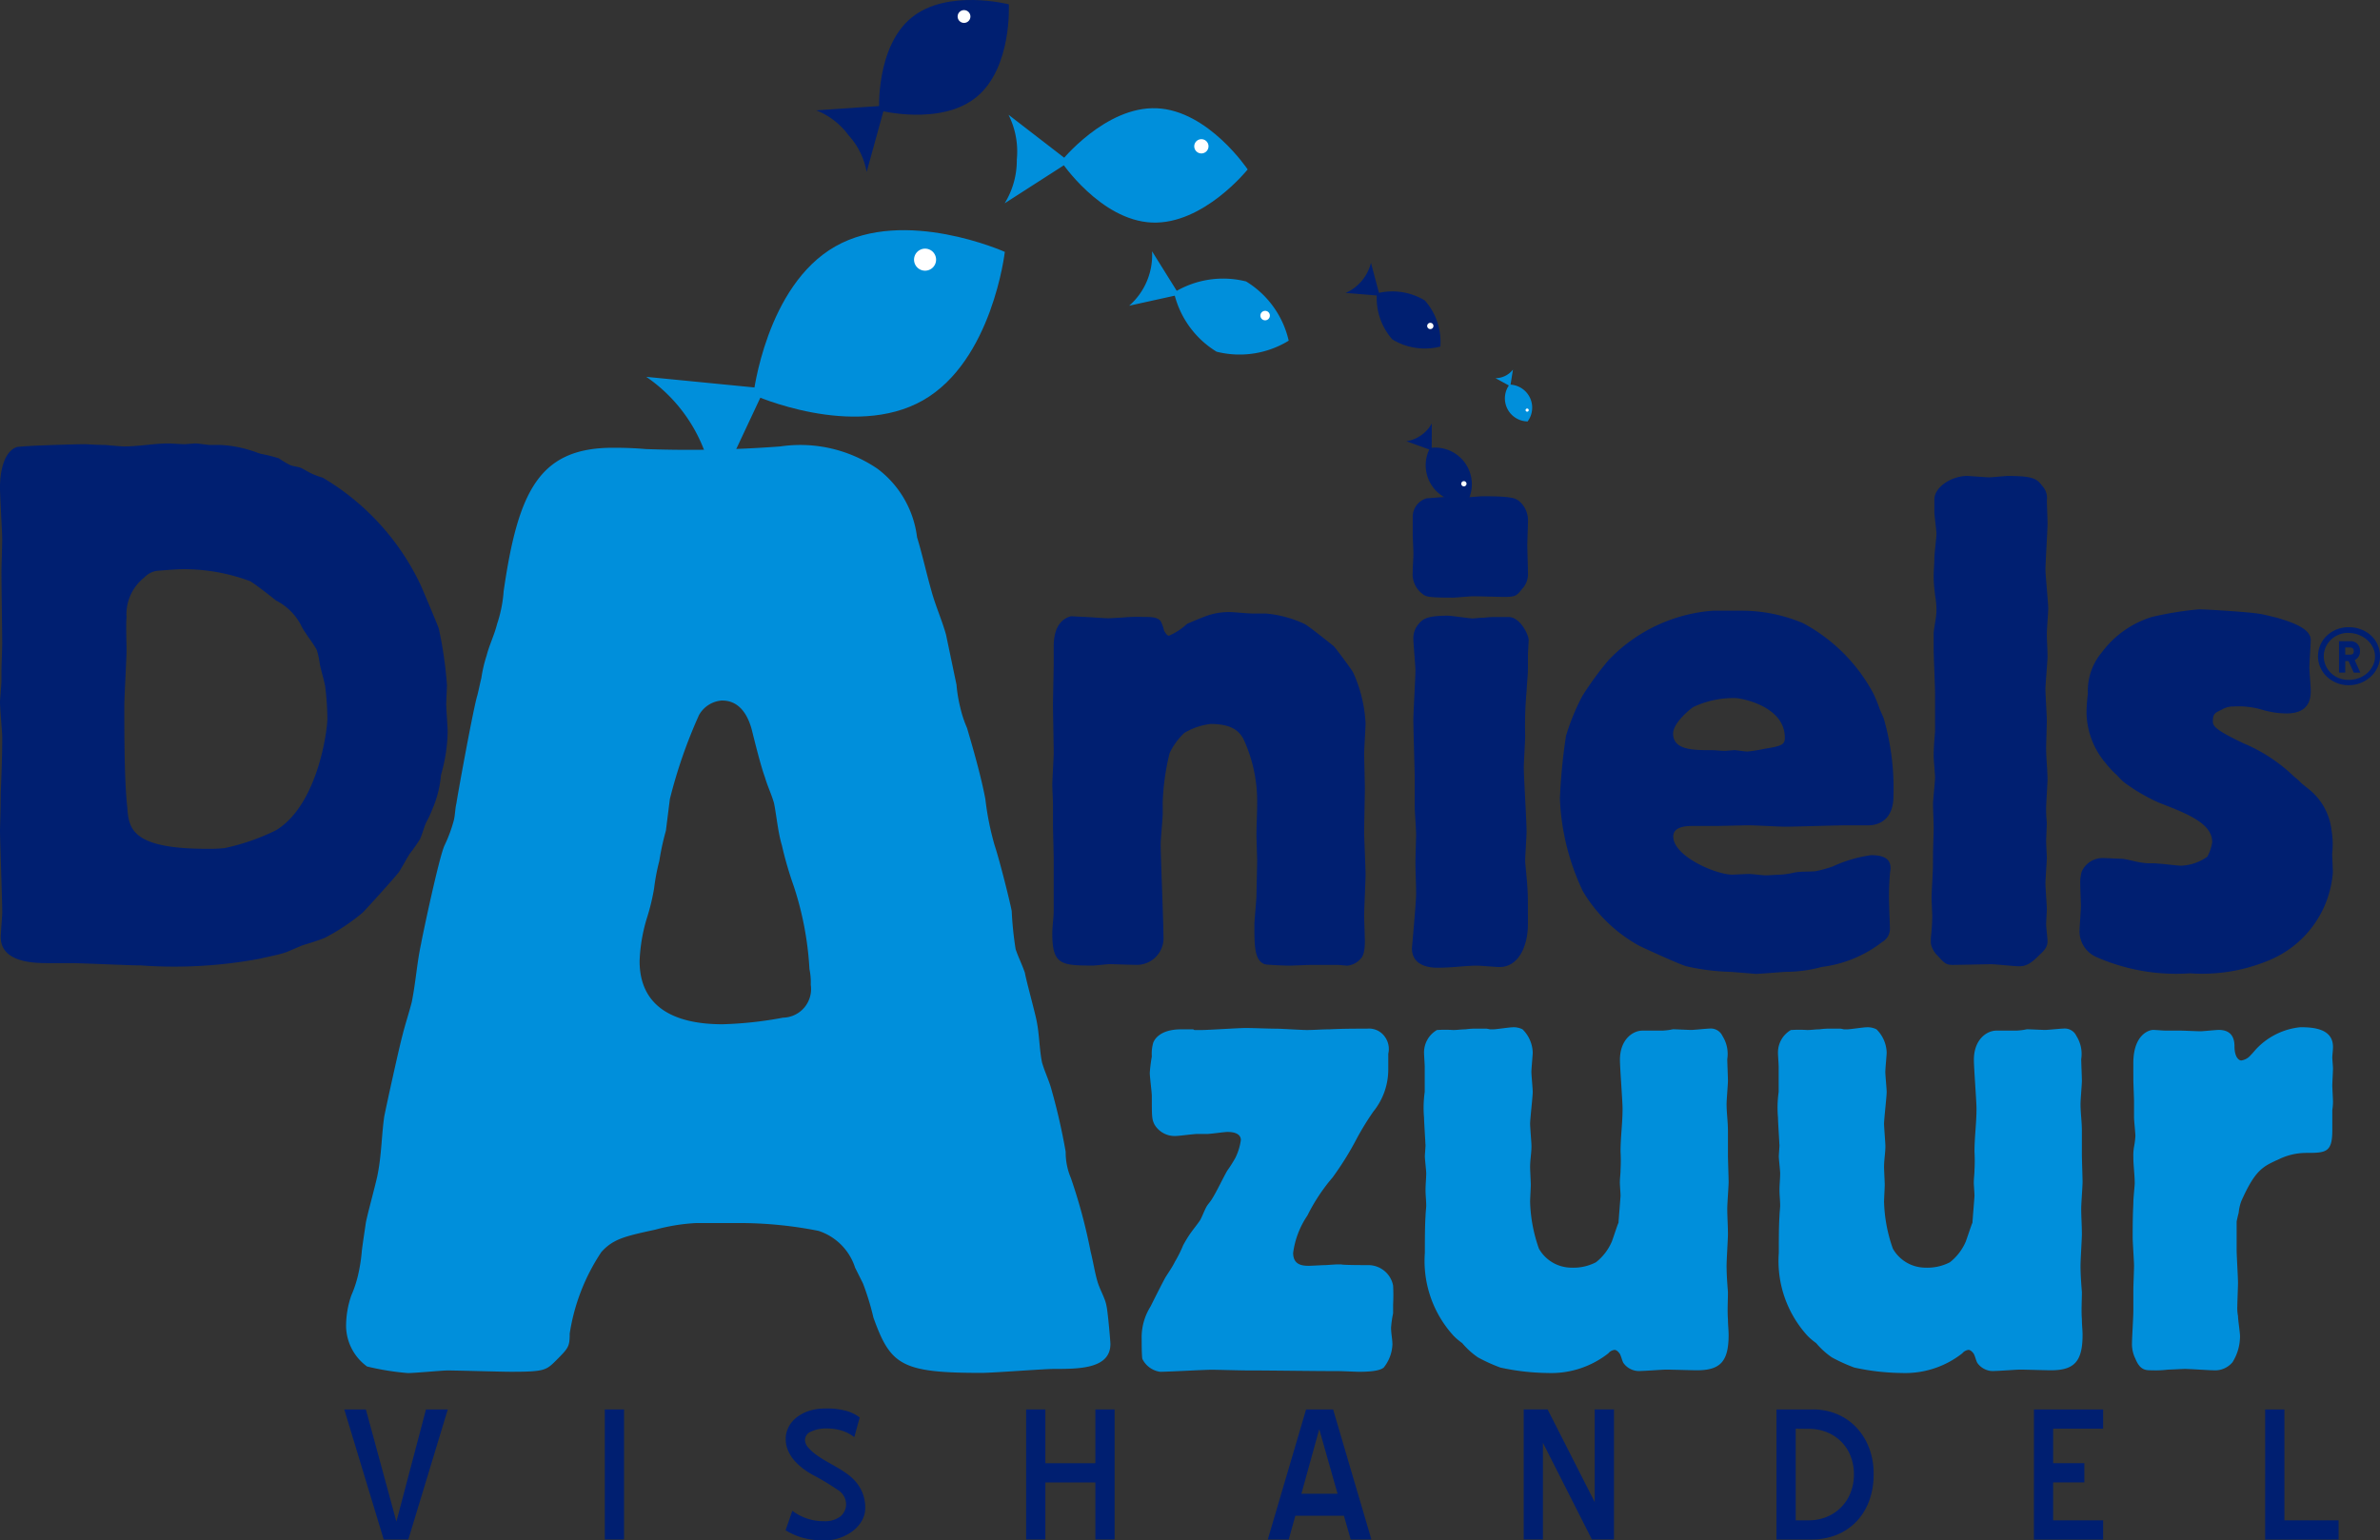 <svg xmlns="http://www.w3.org/2000/svg" xmlns:xlink="http://www.w3.org/1999/xlink" width="90.925" height="58.862" viewBox="0 0 90.925 58.862"><rect x="0" y="0" width="90.925" height="58.862" fill="#333333" stroke="none"/><defs><clipPath id="a"><rect width="90.925" height="58.862" fill="none"/></clipPath></defs><path d="M50.44,193.764l-1.13,4.286-1.166-4.286h-.825l1.506,4.968h.941l1.507-4.968Z" transform="translate(-34.166 -139.906)" fill="#001f71"/><rect width="0.735" height="4.968" transform="translate(23.106 53.858)" fill="#001f71"/><g clip-path="url(#a)"><path d="M108.249,197.545a2.063,2.063,0,0,0,.534.285,1.981,1.981,0,0,0,.685.11.965.965,0,0,0,.61-.175.6.6,0,0,0,.224-.5.655.655,0,0,0-.332-.529,9.037,9.037,0,0,0-.861-.522,3.161,3.161,0,0,1-.425-.265,2.172,2.172,0,0,1-.355-.323,1.46,1.46,0,0,1-.242-.382,1.1,1.1,0,0,1-.09-.44.988.988,0,0,1,.117-.477,1.133,1.133,0,0,1,.319-.368,1.539,1.539,0,0,1,.471-.238,1.911,1.911,0,0,1,.583-.085,2.741,2.741,0,0,1,.888.108,1.545,1.545,0,0,1,.448.233l-.207.753a1.465,1.465,0,0,0-.453-.242,1.921,1.921,0,0,0-.615-.09,1.309,1.309,0,0,0-.578.117.352.352,0,0,0-.237.314.448.448,0,0,0,.125.3,1.9,1.9,0,0,0,.309.278,3.974,3.974,0,0,0,.4.255l.4.229a4.36,4.36,0,0,1,.376.243,1.837,1.837,0,0,1,.341.314,1.493,1.493,0,0,1,.35,1,.952.952,0,0,1-.117.453,1.266,1.266,0,0,1-.327.39,1.768,1.768,0,0,1-.5.278,1.8,1.8,0,0,1-.637.108,3.147,3.147,0,0,1-.762-.09,2.549,2.549,0,0,1-.7-.3Z" transform="translate(-77.979 -139.813)" fill="#001f71"/><path d="M143.679,196.553h-1.91v2.179h-.735v-4.968h.735v2.054h1.91v-2.054h.735v4.968h-.735Z" transform="translate(-101.832 -139.906)" fill="#001f71"/><path d="M176.752,193.764l1.462,4.968h-.789l-.26-.906h-1.856l-.252.906h-.8l1.462-4.968Zm-1.211,3.22h1.381l-.7-2.466Z" transform="translate(-125.822 -139.906)" fill="#001f71"/><path d="M210.159,195.038v3.694h-.735v-4.968h.914l1.8,3.542v-3.542h.735v4.968h-.843Z" transform="translate(-151.213 -139.906)" fill="#001f71"/><path d="M244.168,198.732v-4.968h1.39a2.333,2.333,0,0,1,.937.184,2.161,2.161,0,0,1,.735.515,2.357,2.357,0,0,1,.48.781,2.749,2.749,0,0,1,.17.986,2.9,2.9,0,0,1-.179,1.049,2.272,2.272,0,0,1-.5.79,2.151,2.151,0,0,1-.749.493,2.531,2.531,0,0,1-.941.17Zm.735-4.232V198h.493a1.784,1.784,0,0,0,.69-.13,1.642,1.642,0,0,0,.911-.921,1.876,1.876,0,0,0,.13-.7,1.9,1.9,0,0,0-.13-.71,1.6,1.6,0,0,0-.364-.553,1.641,1.641,0,0,0-.547-.355,1.842,1.842,0,0,0-.69-.126Z" transform="translate(-176.3 -139.906)" fill="#001f71"/><path d="M279.557,193.764H282.2v.735h-1.91v1.318h1.192v.735h-1.192V198h1.91v.735h-2.645Z" transform="translate(-201.852 -139.906)" fill="#001f71"/><path d="M311.334,193.764h.735V198h2.071v.735h-2.807Z" transform="translate(-224.796 -139.906)" fill="#001f71"/><path d="M.056,69.641c0-.142.028-.852.028-1.023,0-.37-.028-2.273-.028-2.728,0-.171.028-1.052.028-1.279,0-.255-.085-1.648-.085-1.961,0-.511.114-1.335.625-1.535C.767,61.06,2.9,61,3.239,61c.114,0,.426.028.767.028.313.028.626.057.739.057.568,0,1.137-.114,1.7-.114.085,0,.511.029.6.029.056,0,.37-.029.454-.029.057,0,.426.057.512.057h.37a4.484,4.484,0,0,1,1.251.227c.113.029.227.086.34.114a6.1,6.1,0,0,1,.682.17,3.328,3.328,0,0,0,.426.256c.142.057.284.057.426.114.114.057.256.142.37.2a3.051,3.051,0,0,0,.454.17,9.451,9.451,0,0,1,3.722,4.063c.057.114.654,1.535.711,1.7a15.3,15.3,0,0,1,.312,2.159c0,.114-.028.625-.028.739,0,.17.056.881.056,1.051a6.275,6.275,0,0,1-.256,1.648,4.182,4.182,0,0,1-.341,1.336,3.708,3.708,0,0,1-.228.483c-.085.2-.142.426-.227.625a6.842,6.842,0,0,1-.4.569c-.142.227-.256.454-.4.682-.142.2-1.279,1.45-1.393,1.563a7.961,7.961,0,0,1-1.45.966c-.284.114-.568.2-.852.285l-.6.255c-.312.114-.682.171-1.023.256a17.73,17.73,0,0,1-4.575.256H5.286c-.37,0-2.16-.086-2.586-.086H1.847c-.483,0-1.819,0-1.819-.994,0-.142.057-.8.057-.938,0-.512-.085-2.814-.085-3.126,0-.085.028-.824.028-1.421.028-.682.057-1.449.057-2.159C.085,72,0,71.091,0,70.863c0-.114.056-.682.056-.824Zm6-3.808a.815.815,0,0,0-.54.256,1.8,1.8,0,0,0-.682,1.534c-.028.17,0,1.051,0,1.251,0,.312-.085,1.79-.085,2.131,0,1.052,0,2.87.113,3.865.057.8.142,1.591,3.041,1.591a5.49,5.49,0,0,0,.682-.028,8.392,8.392,0,0,0,1.961-.682c1.591-.966,1.961-3.808,1.961-4.262a10.555,10.555,0,0,0-.086-1.25c-.056-.284-.142-.54-.2-.824a3.6,3.6,0,0,0-.114-.54c-.114-.228-.284-.426-.426-.654a2.155,2.155,0,0,1-.2-.341,2.225,2.225,0,0,0-.938-.91c-.142-.114-.824-.653-.995-.739a7.248,7.248,0,0,0-2.557-.455c-.2,0-.568.028-.938.057" transform="translate(0 -44.026)" fill="#001f71"/><path d="M148.851,91.848c0,.159-.079.981-.079,1.167,0,.5.106,2.946.106,3.5a1.023,1.023,0,0,1-1.062,1.115c-.133,0-.849-.026-1.008-.026-.08,0-.531.053-.61.053-1.221,0-1.566-.026-1.566-1.221,0-.292.053-.584.053-.876v-1.99c0-.186-.027-1.088-.027-1.3V91.5c0-.106-.026-.637-.026-.743,0-.185.053-1.035.053-1.221,0-.265-.027-1.565-.027-1.857,0-.213.027-1.327.027-1.566v-.637c0-.956.477-1.115.663-1.168l.477.026c.133,0,.8.053.956.053.026,0,.451-.026.5-.026a6.1,6.1,0,0,1,.8-.026c.318,0,.557,0,.69.159a1.571,1.571,0,0,1,.133.372c.053.08.106.186.186.186a2.394,2.394,0,0,0,.69-.451c.053-.026.557-.239.637-.265a2.525,2.525,0,0,1,1.035-.185c.106,0,.663.053.8.053h.531a4.432,4.432,0,0,1,1.487.4c.159.08.981.743,1.114.849.08.079.69.9.743,1.008A5.359,5.359,0,0,1,156.6,88.4c0,.159-.054.982-.054,1.167s.027,1.115.027,1.327c0,.239-.027,1.406-.027,1.672,0,.239.054,1.353.054,1.618,0,.213-.054,1.328-.054,1.566,0,.133.027.823.027.982,0,.424-.08.583-.16.663a.778.778,0,0,1-.5.265c-.106,0-.265-.026-.371-.026H154.45c-.106,0-.637.026-.769.026s-.849-.026-.929-.053c-.4-.133-.4-.717-.4-1.513,0-.159.08-.955.08-1.115,0-.106.026-1.194.026-1.327s-.026-.822-.026-.981c0-.4.026-.8.026-1.194a5.66,5.66,0,0,0-.531-2.494c-.133-.212-.345-.558-1.247-.558a2.524,2.524,0,0,0-1.008.345,2.594,2.594,0,0,0-.558.769,9.158,9.158,0,0,0-.265,1.884Z" transform="translate(-104.43 -60.761)" fill="#001f71"/><path d="M196.417,72.878c.08,0,.239-.026.425-.026a3.143,3.143,0,0,1,.424-.026h.5c.451,0,.77.69.77.876,0,.079-.027.477-.027.583v.424c0,.372-.026.452-.053.956a14.324,14.324,0,0,0-.053,1.7c0,.185-.053,1.008-.053,1.221,0,.345.106,2.044.106,2.442,0,.159-.053.929-.053,1.114,0,.133.079.823.079.956.026.292.026.5.026,1.459,0,.822-.345,1.645-1.088,1.645-.133,0-.716-.053-.849-.053s-.186,0-.558.026c-.265.026-.663.053-.955.053-.159,0-.982,0-.982-.743,0-.026.16-1.751.16-2.07,0-.424-.026-.822-.026-1.247,0-.16.026-.876.026-1.035s-.053-.9-.053-1.062V79.035c0-.319-.053-1.911-.053-2.283,0-.265.08-1.592.08-1.884,0-.186-.08-1.035-.08-1.221a.817.817,0,0,1,.159-.5c.186-.238.319-.371,1.168-.371.133,0,.822.106.955.106m.4-4.67c1.089,0,1.195.079,1.327.159a.971.971,0,0,1,.371.822c0,.133-.026.743-.026.876,0,.159.026.929.026,1.088a.817.817,0,0,1-.238.61c-.186.239-.239.292-.663.292-.16,0-1.008-.026-1.195-.026-.106,0-.663.053-.77.053-.8,0-1.008-.026-1.114-.106a.944.944,0,0,1-.424-.876c0-.239.026-.478.026-.717,0-.106-.026-.61-.026-.716v-.69a.736.736,0,0,1,.531-.69c.026,0,.663-.053.743-.053.212,0,.425.026.61.026.133,0,.69-.053.822-.053" transform="translate(-140.135 -49.249)" fill="#001f71"/><path d="M214.654,88.71a8.463,8.463,0,0,1,.611-1.487,12.245,12.245,0,0,1,1.008-1.38,6.149,6.149,0,0,1,3.981-1.885h1.168a6.041,6.041,0,0,1,2.282.478,6.559,6.559,0,0,1,2.68,2.68,5.369,5.369,0,0,1,.239.584c.053.133.106.239.159.372a9.624,9.624,0,0,1,.372,2.972c0,.9-.558,1.115-.956,1.115h-.849c-.318,0-1.964.053-2.335.053-.185,0-1.167-.053-1.379-.053-.186,0-1.089.026-1.3.026h-.876c-.239,0-.717.026-.717.4,0,.743,1.566,1.433,2.229,1.459.106,0,.558-.026.664-.026s.531.053.637.053c.08,0,.478-.027.558-.027a2.841,2.841,0,0,0,.531-.079c.265-.053.557-.026.822-.053a4.789,4.789,0,0,0,.663-.185A5.124,5.124,0,0,1,226.3,93.3c.558,0,.743.185.743.5,0,.079-.026.159-.026.265a9.29,9.29,0,0,0-.026,1.194c0,.106.026.663.026.8a.574.574,0,0,1-.292.557,4.705,4.705,0,0,1-2.308.955,5.293,5.293,0,0,1-1.327.186c-.16,0-1.009.079-1.194.079-.027,0-.93-.079-1.009-.079a8.5,8.5,0,0,1-1.646-.212c-.212-.053-1.565-.663-1.831-.8a5.7,5.7,0,0,1-2.123-2.07,9.075,9.075,0,0,1-.876-3.53,21.749,21.749,0,0,1,.239-2.441m4.856-1.062c-.133.08-.77.611-.77,1.008,0,.637.77.637,1.46.637.159,0,.344.026.531.026.053,0,.292-.026.345-.026.08,0,.424.053.5.053a5.785,5.785,0,0,0,.663-.106c.663-.106.769-.16.769-.425,0-1.221-1.7-1.512-1.884-1.512a3.6,3.6,0,0,0-1.619.345" transform="translate(-154.817 -60.622)" fill="#001f71"/><path d="M265.473,79.874c0-.133.026-.822.026-.981,0-.133-.026-.77-.026-.929,0-.133.079-.85.079-1.009,0-.106-.053-.663-.053-.8,0-.319.026-.637.053-.955v-1.46c0-.238-.053-1.406-.053-1.671v-.637c.026-.292.106-.584.106-.876a3.081,3.081,0,0,0-.053-.557c0-.08-.053-.345-.053-.717,0-.239.026-.477.026-.716,0-.133.08-.77.08-.929,0-.106-.08-.69-.08-.823v-.477c0-.478.663-.9,1.247-.9.106,0,.717.053.849.053.106,0,.611-.053.716-.053,1.035,0,1.115.133,1.327.4a.669.669,0,0,1,.159.531c0,.133.026.743.026.876,0,.265-.08,1.512-.08,1.778,0,.213.106,1.247.106,1.487,0,.133-.053.8-.053.955,0,.292.026.583.026.876,0,.186-.08,1.062-.08,1.247s.053,1.008.053,1.194c0,.16-.026.9-.026,1.061,0,.4.053.823.053,1.221,0,.053-.053.955-.053,1.035a4.515,4.515,0,0,0,.026.583c0,.106-.026.611-.026.717s.026.531.026.637c0,.133-.053.822-.053.981,0,.133.053.822.053.982,0,.079-.026.477-.026.584,0,.08.053.531.053.637,0,.185-.08.318-.318.531-.292.292-.478.424-.77.424-.16,0-.9-.079-1.061-.079-.212,0-1.247.026-1.486.026s-.318-.08-.557-.345a.872.872,0,0,1-.265-.477v-.212a8.074,8.074,0,0,0,.053-.822c0-.106-.026-.611-.026-.717,0-.159.053-1.035.053-1.221Z" transform="translate(-191.625 -47.25)" fill="#001f71"/><path d="M286.138,86.979a2.28,2.28,0,0,1,.531-1.565,3.775,3.775,0,0,1,1.911-1.353,12.825,12.825,0,0,1,1.8-.292c.318,0,1.91.106,2.229.159.239.027.5.106.743.159.531.159,1.3.4,1.3.849,0,.16-.053.9-.053,1.062,0,.133.053.716.053.849,0,.265,0,.9-.929.9a3.349,3.349,0,0,1-.9-.133,3.2,3.2,0,0,0-1.114-.133.852.852,0,0,0-.478.133c-.239.106-.318.159-.318.424,0,.186.053.319,1.167.849a6.288,6.288,0,0,1,1.937,1.274,2.458,2.458,0,0,1,.265.239c.186.16.344.265.5.424a2.341,2.341,0,0,1,.663,1.38,3.2,3.2,0,0,1,.026.9c0,.106.026.61.026.717A3.96,3.96,0,0,1,293.01,97.2a6.605,6.605,0,0,1-2.972.477,7.555,7.555,0,0,1-3.609-.637,1.078,1.078,0,0,1-.611-.955c0-.133.053-.822.053-.981,0-.106-.026-.743-.026-.9a1.61,1.61,0,0,1,.053-.4.87.87,0,0,1,.85-.53c.08,0,.61.026.69.026.266.026.558.133.849.16.186.026.372,0,.531.026.133,0,.743.079.876.079a1.835,1.835,0,0,0,1.008-.345,1.713,1.713,0,0,0,.186-.557c0-.69-.876-1.061-1.991-1.487a6.932,6.932,0,0,1-1.379-.8,2.364,2.364,0,0,1-.265-.265,3.287,3.287,0,0,1-.424-.451,3.048,3.048,0,0,1-.743-1.964,6.547,6.547,0,0,1,.053-.717" transform="translate(-206.373 -60.485)" fill="#001f71"/><path d="M60.932,90.9a7.417,7.417,0,0,0-1.559.252c-1.157.252-1.61.352-2.063.855A7.709,7.709,0,0,0,56.1,95.124c0,.5-.051.553-.5,1.006-.4.4-.452.453-1.76.453-.352,0-2.012-.05-2.414-.05-.2,0-1.257.1-1.509.1a10.144,10.144,0,0,1-1.56-.252,1.943,1.943,0,0,1-.8-1.509,3.564,3.564,0,0,1,.2-1.207,4.442,4.442,0,0,0,.252-.754,6.324,6.324,0,0,0,.15-.956c.051-.4.1-.7.151-1.056.05-.3.4-1.559.453-1.861.15-.754.15-1.509.252-2.213.1-.5.553-2.565.7-3.118.1-.4.251-.856.352-1.257.151-.754.2-1.509.353-2.213.05-.3.7-3.371.9-3.772a5.424,5.424,0,0,0,.353-.956c.05-.2.05-.453.1-.654.05-.352.654-3.672.8-4.125.051-.2.1-.452.151-.653a5.18,5.18,0,0,1,.2-.856c.1-.4.3-.8.4-1.207a5.047,5.047,0,0,0,.252-1.257c.554-3.822,1.358-5.482,4.175-5.482.2,0,.7,0,1.257.05a46.357,46.357,0,0,0,5.131-.1,5.237,5.237,0,0,1,3.722.854,3.855,3.855,0,0,1,1.509,2.616c.2.654.353,1.358.553,2.062.151.554.4,1.107.554,1.66l.4,1.912a5.561,5.561,0,0,0,.151.9,4.355,4.355,0,0,0,.252.755c.1.353.5,1.66.7,2.716a10.7,10.7,0,0,0,.352,1.761c.2.6.6,2.212.654,2.515a13.067,13.067,0,0,0,.15,1.459c.1.3.252.6.353.9.05.3.4,1.56.453,1.862.1.5.1,1.056.2,1.559.1.352.252.654.353,1.006a23.6,23.6,0,0,1,.553,2.415,2.514,2.514,0,0,0,.2,1.006,20.9,20.9,0,0,1,.755,2.816c.1.4.151.754.251,1.107s.3.653.352.956c.051.2.151,1.358.151,1.459,0,.954-1.207.954-2.163.954-.4,0-2.313.151-2.766.151-3.068,0-3.471-.3-4.125-2.113a9.9,9.9,0,0,0-.4-1.308c-.1-.2-.2-.4-.3-.6A2.177,2.177,0,0,0,65.609,91.2a15.476,15.476,0,0,0-3.068-.3ZM59.322,78.123a8.229,8.229,0,0,1-.252,1.057,6.4,6.4,0,0,0-.3,1.709c0,1.71,1.257,2.415,3.169,2.415a14.54,14.54,0,0,0,2.313-.252,1.093,1.093,0,0,0,1.057-1.257,2.451,2.451,0,0,0-.05-.6,12.23,12.23,0,0,0-.6-3.169,14.178,14.178,0,0,1-.453-1.559c-.15-.5-.2-1.107-.3-1.61-.1-.352-.252-.654-.352-1.006-.151-.4-.4-1.409-.5-1.81-.3-1.107-.956-1.107-1.157-1.107a1.093,1.093,0,0,0-.856.553A19,19,0,0,0,59.926,74.7q-.075.6-.151,1.207a9.843,9.843,0,0,0-.252,1.157,7.842,7.842,0,0,0-.2,1.056" transform="translate(-34.335 -44.165)" fill="#008fdb"/><path d="M159.009,145.373c-.13,0-.7.078-.831.078a.894.894,0,0,1-.8-.442c-.1-.207-.1-.285-.1-1.09,0-.13-.078-.727-.078-.883a5.926,5.926,0,0,1,.078-.623,1.53,1.53,0,0,1,.052-.519c.026-.078.208-.519,1.065-.519h.467a.081.081,0,0,0,.052.026h.285c.234,0,1.4-.077,1.661-.077.338,0,.857.026,1.168.026.182,0,.986.051,1.168.051.285,0,.571-.026.857-.026.545-.026.934-.026,1.453-.026a.736.736,0,0,1,.675.311.791.791,0,0,1,.13.649v.6a2.551,2.551,0,0,1-.571,1.61,10.545,10.545,0,0,0-.623,1.012,11.682,11.682,0,0,1-.934,1.505,7.07,7.07,0,0,0-.961,1.454,3.3,3.3,0,0,0-.545,1.428c0,.468.363.493.6.493.1,0,.519-.026.623-.026.052,0,.363-.026.441-.026h.182c.052.026.934.026,1.012.026a.966.966,0,0,1,.961.779,6.808,6.808,0,0,1,0,.726v.338a3.967,3.967,0,0,0-.078.545c0,.233.052.441.052.649a1.51,1.51,0,0,1-.337.883c-.078.052-.234.156-.934.156-.1,0-.649-.026-.779-.026-.986,0-2.569-.026-3.556-.026-.208,0-1.09-.026-1.3-.026-.285,0-1.661.078-1.973.078a.9.9,0,0,1-.675-.493c-.026-.13-.026-.65-.026-.753a2.218,2.218,0,0,1,.337-1.246c.078-.156.468-.934.571-1.116.13-.207.26-.389.364-.6a4.7,4.7,0,0,0,.311-.623,4.569,4.569,0,0,1,.285-.467c.13-.182.26-.338.364-.493.1-.182.156-.364.26-.545.052-.078.1-.13.156-.208.207-.311.441-.83.622-1.142a5.13,5.13,0,0,0,.312-.493,2.235,2.235,0,0,0,.207-.675c0-.311-.415-.311-.519-.311s-.649.078-.779.078Z" transform="translate(-113.274 -102.042)" fill="#008fdb"/><path d="M195.735,145.693c0-.1-.052-.856-.052-1.012a4.321,4.321,0,0,1,.026-.986v-.961c0-.078-.026-.441-.026-.519a.989.989,0,0,1,.493-.883,5.008,5.008,0,0,1,.623,0c.156,0,.311-.026.467-.026a2.837,2.837,0,0,1,.467-.026h.338a1.16,1.16,0,0,1,.13.026h.13c.1,0,.622-.078.726-.078a.744.744,0,0,1,.389.078,1.3,1.3,0,0,1,.389.883c0,.1-.051.623-.051.753,0,.1.051.649.051.753,0,.182-.1,1.038-.1,1.22,0,.13.052.727.052.857,0,.26-.052.519-.052.8,0,.1.026.571.026.675s-.026.545-.026.649a5.794,5.794,0,0,0,.337,1.791,1.433,1.433,0,0,0,1.246.726,1.861,1.861,0,0,0,.934-.207,2.02,2.02,0,0,0,.6-.779c.026-.052.234-.7.26-.727,0-.051.078-.986.078-1.038,0-.078-.026-.415-.026-.493,0-.182.026-.338.026-.493a6.332,6.332,0,0,0,0-.7c0-.546.077-1.09.077-1.636,0-.285-.1-1.557-.1-1.869,0-.779.493-1.116.857-1.116h.753a2.281,2.281,0,0,0,.415-.052c.1,0,.6.026.7.026s.6-.052.7-.052a.491.491,0,0,1,.493.285,1.282,1.282,0,0,1,.182.883c0,.1.026.7.026.83s-.052.727-.052.883c0,.338.052.675.052,1.038v.909c0,.156.026.883.026,1.038s-.052.83-.052,1.012c0,.311.026.649.026.986,0,.156-.052.986-.052,1.194,0,.337.026.675.052,1.012,0,.337-.026.7,0,1.038,0,.207.026.415.026.6,0,1.039-.338,1.35-1.22,1.35-.156,0-.986-.026-1.168-.026-.13,0-.8.051-.96.051a.732.732,0,0,1-.675-.311c-.052-.1-.077-.234-.13-.338-.052-.078-.13-.156-.207-.156a.358.358,0,0,0-.234.13,3.528,3.528,0,0,1-2.31.753,8.883,8.883,0,0,1-1.817-.208,6.473,6.473,0,0,1-.857-.389,3,3,0,0,1-.6-.545,2.757,2.757,0,0,1-.311-.259,4.242,4.242,0,0,1-1.116-3.193c0-.389,0-1.038.026-1.4,0-.1.026-.338.026-.389,0-.208-.026-.415-.026-.6,0-.233.026-.441.026-.649,0-.1-.052-.545-.052-.649,0-.052.026-.364.026-.441Z" transform="translate(-141.279 -101.973)" fill="#008fdb"/><path d="M244.384,145.693c0-.1-.052-.856-.052-1.012a4.321,4.321,0,0,1,.026-.986v-.961c0-.078-.026-.441-.026-.519a.989.989,0,0,1,.493-.883,5.009,5.009,0,0,1,.623,0c.156,0,.311-.026.467-.026a2.836,2.836,0,0,1,.467-.026h.338a1.159,1.159,0,0,1,.13.026h.13c.1,0,.622-.078.726-.078a.744.744,0,0,1,.389.078,1.3,1.3,0,0,1,.389.883c0,.1-.052.623-.052.753,0,.1.052.649.052.753,0,.182-.1,1.038-.1,1.22,0,.13.051.727.051.857,0,.26-.051.519-.051.8,0,.1.026.571.026.675s-.026.545-.026.649a5.794,5.794,0,0,0,.337,1.791,1.433,1.433,0,0,0,1.246.726,1.861,1.861,0,0,0,.934-.207,2.02,2.02,0,0,0,.6-.779c.026-.052.234-.7.26-.727,0-.051.078-.986.078-1.038,0-.078-.026-.415-.026-.493,0-.182.026-.338.026-.493a6.332,6.332,0,0,0,0-.7c0-.546.077-1.09.077-1.636,0-.285-.1-1.557-.1-1.869,0-.779.493-1.116.857-1.116h.753a2.28,2.28,0,0,0,.415-.052c.1,0,.6.026.7.026s.6-.052.7-.052a.491.491,0,0,1,.493.285,1.282,1.282,0,0,1,.182.883c0,.1.026.7.026.83s-.052.727-.052.883c0,.338.052.675.052,1.038v.909c0,.156.026.883.026,1.038s-.052.83-.052,1.012c0,.311.026.649.026.986,0,.156-.052.986-.052,1.194,0,.337.026.675.052,1.012,0,.337-.026.7,0,1.038,0,.207.026.415.026.6,0,1.039-.338,1.35-1.22,1.35-.156,0-.986-.026-1.168-.026-.13,0-.8.051-.96.051a.732.732,0,0,1-.675-.311c-.052-.1-.077-.234-.13-.338-.052-.078-.13-.156-.207-.156a.358.358,0,0,0-.234.13,3.528,3.528,0,0,1-2.31.753,8.883,8.883,0,0,1-1.817-.208,6.475,6.475,0,0,1-.857-.389,3,3,0,0,1-.6-.545,2.755,2.755,0,0,1-.311-.259,4.241,4.241,0,0,1-1.116-3.193c0-.389,0-1.038.026-1.4,0-.1.026-.338.026-.389,0-.208-.026-.415-.026-.6,0-.233.026-.441.026-.649,0-.1-.052-.545-.052-.649,0-.052.026-.364.026-.441Z" transform="translate(-176.406 -101.973)" fill="#008fdb"/><path d="M293.077,142.6c0-1.116.623-1.272.753-1.272.078,0,.389.026.467.026h.545c.13,0,.7.026.8.026s.6-.052.7-.052c.441,0,.6.26.6.623,0,.441.181.545.259.545a.582.582,0,0,0,.363-.207c.1-.1.156-.182.26-.285a2.679,2.679,0,0,1,1.635-.779c.493,0,1.246.052,1.246.753,0,.156-.026.286-.026.416,0,.052.026.337.026.415s-.026.545-.026.649c0,.078.026.519.026.623a2.163,2.163,0,0,1-.026.311v.779c0,.857-.259.857-1.038.857a2.4,2.4,0,0,0-.986.234c-.623.285-.908.389-1.453,1.609a1.776,1.776,0,0,0-.1.442c-.026.1-.052.207-.078.338v1.09c0,.182.052,1.064.052,1.246,0,.13-.026.779-.026.908a1.572,1.572,0,0,0,.026.364c0,.13.077.649.077.753a1.874,1.874,0,0,1-.285,1.012.864.864,0,0,1-.727.311c-.156,0-.908-.052-1.09-.052-.1,0-.545.026-.649.026a3.887,3.887,0,0,1-.623.026c-.233,0-.441,0-.623-.441a1.272,1.272,0,0,1-.13-.6c0-.182.052-1.012.052-1.22v-.83c0-.13.026-.753.026-.909s-.052-.908-.052-1.09c0-.986.026-1.168.026-1.324s.052-.649.052-.727c0-.337-.052-.675-.052-1.012a1.935,1.935,0,0,1,.026-.389,3.013,3.013,0,0,0,.052-.415c0-.1-.052-.6-.052-.7v-.622c0-.1-.026-.7-.026-.831Z" transform="translate(-211.576 -101.973)" fill="#008fdb"/><path d="M113.15,32.475s-.477,4.165-3.13,5.674-6.477-.209-6.477-.209.478-4.165,3.13-5.674,6.477.209,6.477.209" transform="translate(-74.762 -22.85)" fill="#008fdb"/><path d="M93.351,52.251l-1.93,4.115a5.984,5.984,0,0,0-2.593-4.559Z" transform="translate(-64.138 -37.407)" fill="#008fdb"/><path d="M126.42,34.394a.421.421,0,1,1-.573-.158.421.421,0,0,1,.573.158" transform="translate(-90.713 -24.68)" fill="#fff"/><path d="M152.96,17.212s-1.691,2.115-3.66,2.03-3.472-2.337-3.472-2.337,1.691-2.115,3.66-2.03,3.471,2.337,3.471,2.337" transform="translate(-105.294 -10.738)" fill="#008fdb"/><path d="M140.573,17.569,138.1,19.158a3.129,3.129,0,0,0,.464-1.675,3.132,3.132,0,0,0-.317-1.709Z" transform="translate(-99.718 -11.389)" fill="#008fdb"/><path d="M164.69,19.418a.272.272,0,1,1-.26-.283.271.271,0,0,1,.26.283" transform="translate(-118.521 -13.816)" fill="#fff"/><path d="M165.739,40.561a3.588,3.588,0,0,1-2.755.421,3.587,3.587,0,0,1-1.627-2.263,3.588,3.588,0,0,1,2.755-.421,3.588,3.588,0,0,1,1.627,2.263" transform="translate(-116.506 -27.543)" fill="#008fdb"/><path d="M157.107,36.2l-1.909.421a2.575,2.575,0,0,0,.874-2.08Z" transform="translate(-112.059 -24.939)" fill="#008fdb"/><path d="M173.584,42.978a.181.181,0,1,1-.1-.237.181.181,0,0,1,.1.237" transform="translate(-125.084 -30.85)" fill="#fff"/><path d="M125.774.166s.131,2.424-1.237,3.543-3.718.509-3.718.509-.131-2.424,1.237-3.543,3.719-.509,3.719-.509" transform="translate(-87.233 0)" fill="#001f71"/><path d="M114.811,14.518l-.7,2.536a2.806,2.806,0,0,0-.69-1.4,2.807,2.807,0,0,0-1.233-.954Z" transform="translate(-81.002 -10.483)" fill="#001f71"/><path d="M132.057,1.481a.244.244,0,1,1-.343-.034.244.244,0,0,1,.343.034" transform="translate(-95.039 -1.005)" fill="#fff"/><path d="M207.767,54.281a.881.881,0,0,1-.692-1.408.881.881,0,0,1,.692,1.408" transform="translate(-149.407 -38.177)" fill="#008fdb"/><path d="M206.11,51.447l-.566-.309a.85.85,0,0,0,.668-.329Z" transform="translate(-148.411 -36.687)" fill="#008fdb"/><path d="M209.774,56.276a.06.06,0,1,1,.027-.08.06.06,0,0,1-.027.08" transform="translate(-151.404 -40.551)" fill="#fff"/><path d="M191.659,42.172a2.389,2.389,0,0,1-1.835-.274,2.389,2.389,0,0,1-.59-1.759,2.389,2.389,0,0,1,1.835.274,2.388,2.388,0,0,1,.59,1.759" transform="translate(-136.632 -28.929)" fill="#001f71"/><path d="M186.266,37.391l-1.3-.107a1.713,1.713,0,0,0,.965-1.151Z" transform="translate(-133.555 -26.09)" fill="#001f71"/><path d="M196.367,44.575a.12.12,0,1,1-.015-.17.121.121,0,0,1,.015.17" transform="translate(-141.632 -32.042)" fill="#fff"/><path d="M197.684,63.633a1.4,1.4,0,0,1-1.431-2.047,1.4,1.4,0,0,1,1.431,2.047" transform="translate(-141.62 -44.468)" fill="#001f71"/><path d="M194.267,59.249,193.3,58.9a1.354,1.354,0,0,0,.971-.679Z" transform="translate(-139.571 -42.039)" fill="#001f71"/><path d="M201.033,66.337a.1.1,0,1,1,.023-.132.095.095,0,0,1-.023.132" transform="translate(-145.046 -47.773)" fill="#fff"/><path d="M319.77,88.44a1.182,1.182,0,0,1-.471-.092,1.212,1.212,0,0,1-.372-.243,1.091,1.091,0,0,1-.244-.351,1.045,1.045,0,0,1-.086-.419,1.079,1.079,0,0,1,.33-.781,1.181,1.181,0,0,1,.372-.241,1.216,1.216,0,0,1,.471-.089,1.3,1.3,0,0,1,.477.086,1.19,1.19,0,0,1,.38.236,1.063,1.063,0,0,1,.338.789.992.992,0,0,1-.092.419,1.142,1.142,0,0,1-.252.351,1.232,1.232,0,0,1-.38.243,1.209,1.209,0,0,1-.472.092m-.005-2a.954.954,0,0,0-.694.283.875.875,0,0,0-.188.288.857.857,0,0,0-.066.325.895.895,0,0,0,.254.618.955.955,0,0,0,.694.283,1.122,1.122,0,0,0,.391-.068.979.979,0,0,0,.322-.191.954.954,0,0,0,.217-.288.79.79,0,0,0,.081-.354.761.761,0,0,0-.076-.325.941.941,0,0,0-.21-.288,1.072,1.072,0,0,0-.32-.2,1.035,1.035,0,0,0-.406-.079m0,1.074h-.126v.44H319.4v-1.2h.429a.37.37,0,0,1,.27.1.377.377,0,0,1,.1.283.365.365,0,0,1-.047.2.484.484,0,0,1-.152.144l.215.477h-.252Zm-.126-.519v.272h.2q.126,0,.126-.131t-.126-.141Z" transform="translate(-230.04 -62.257)" fill="#001f71"/></g></svg>